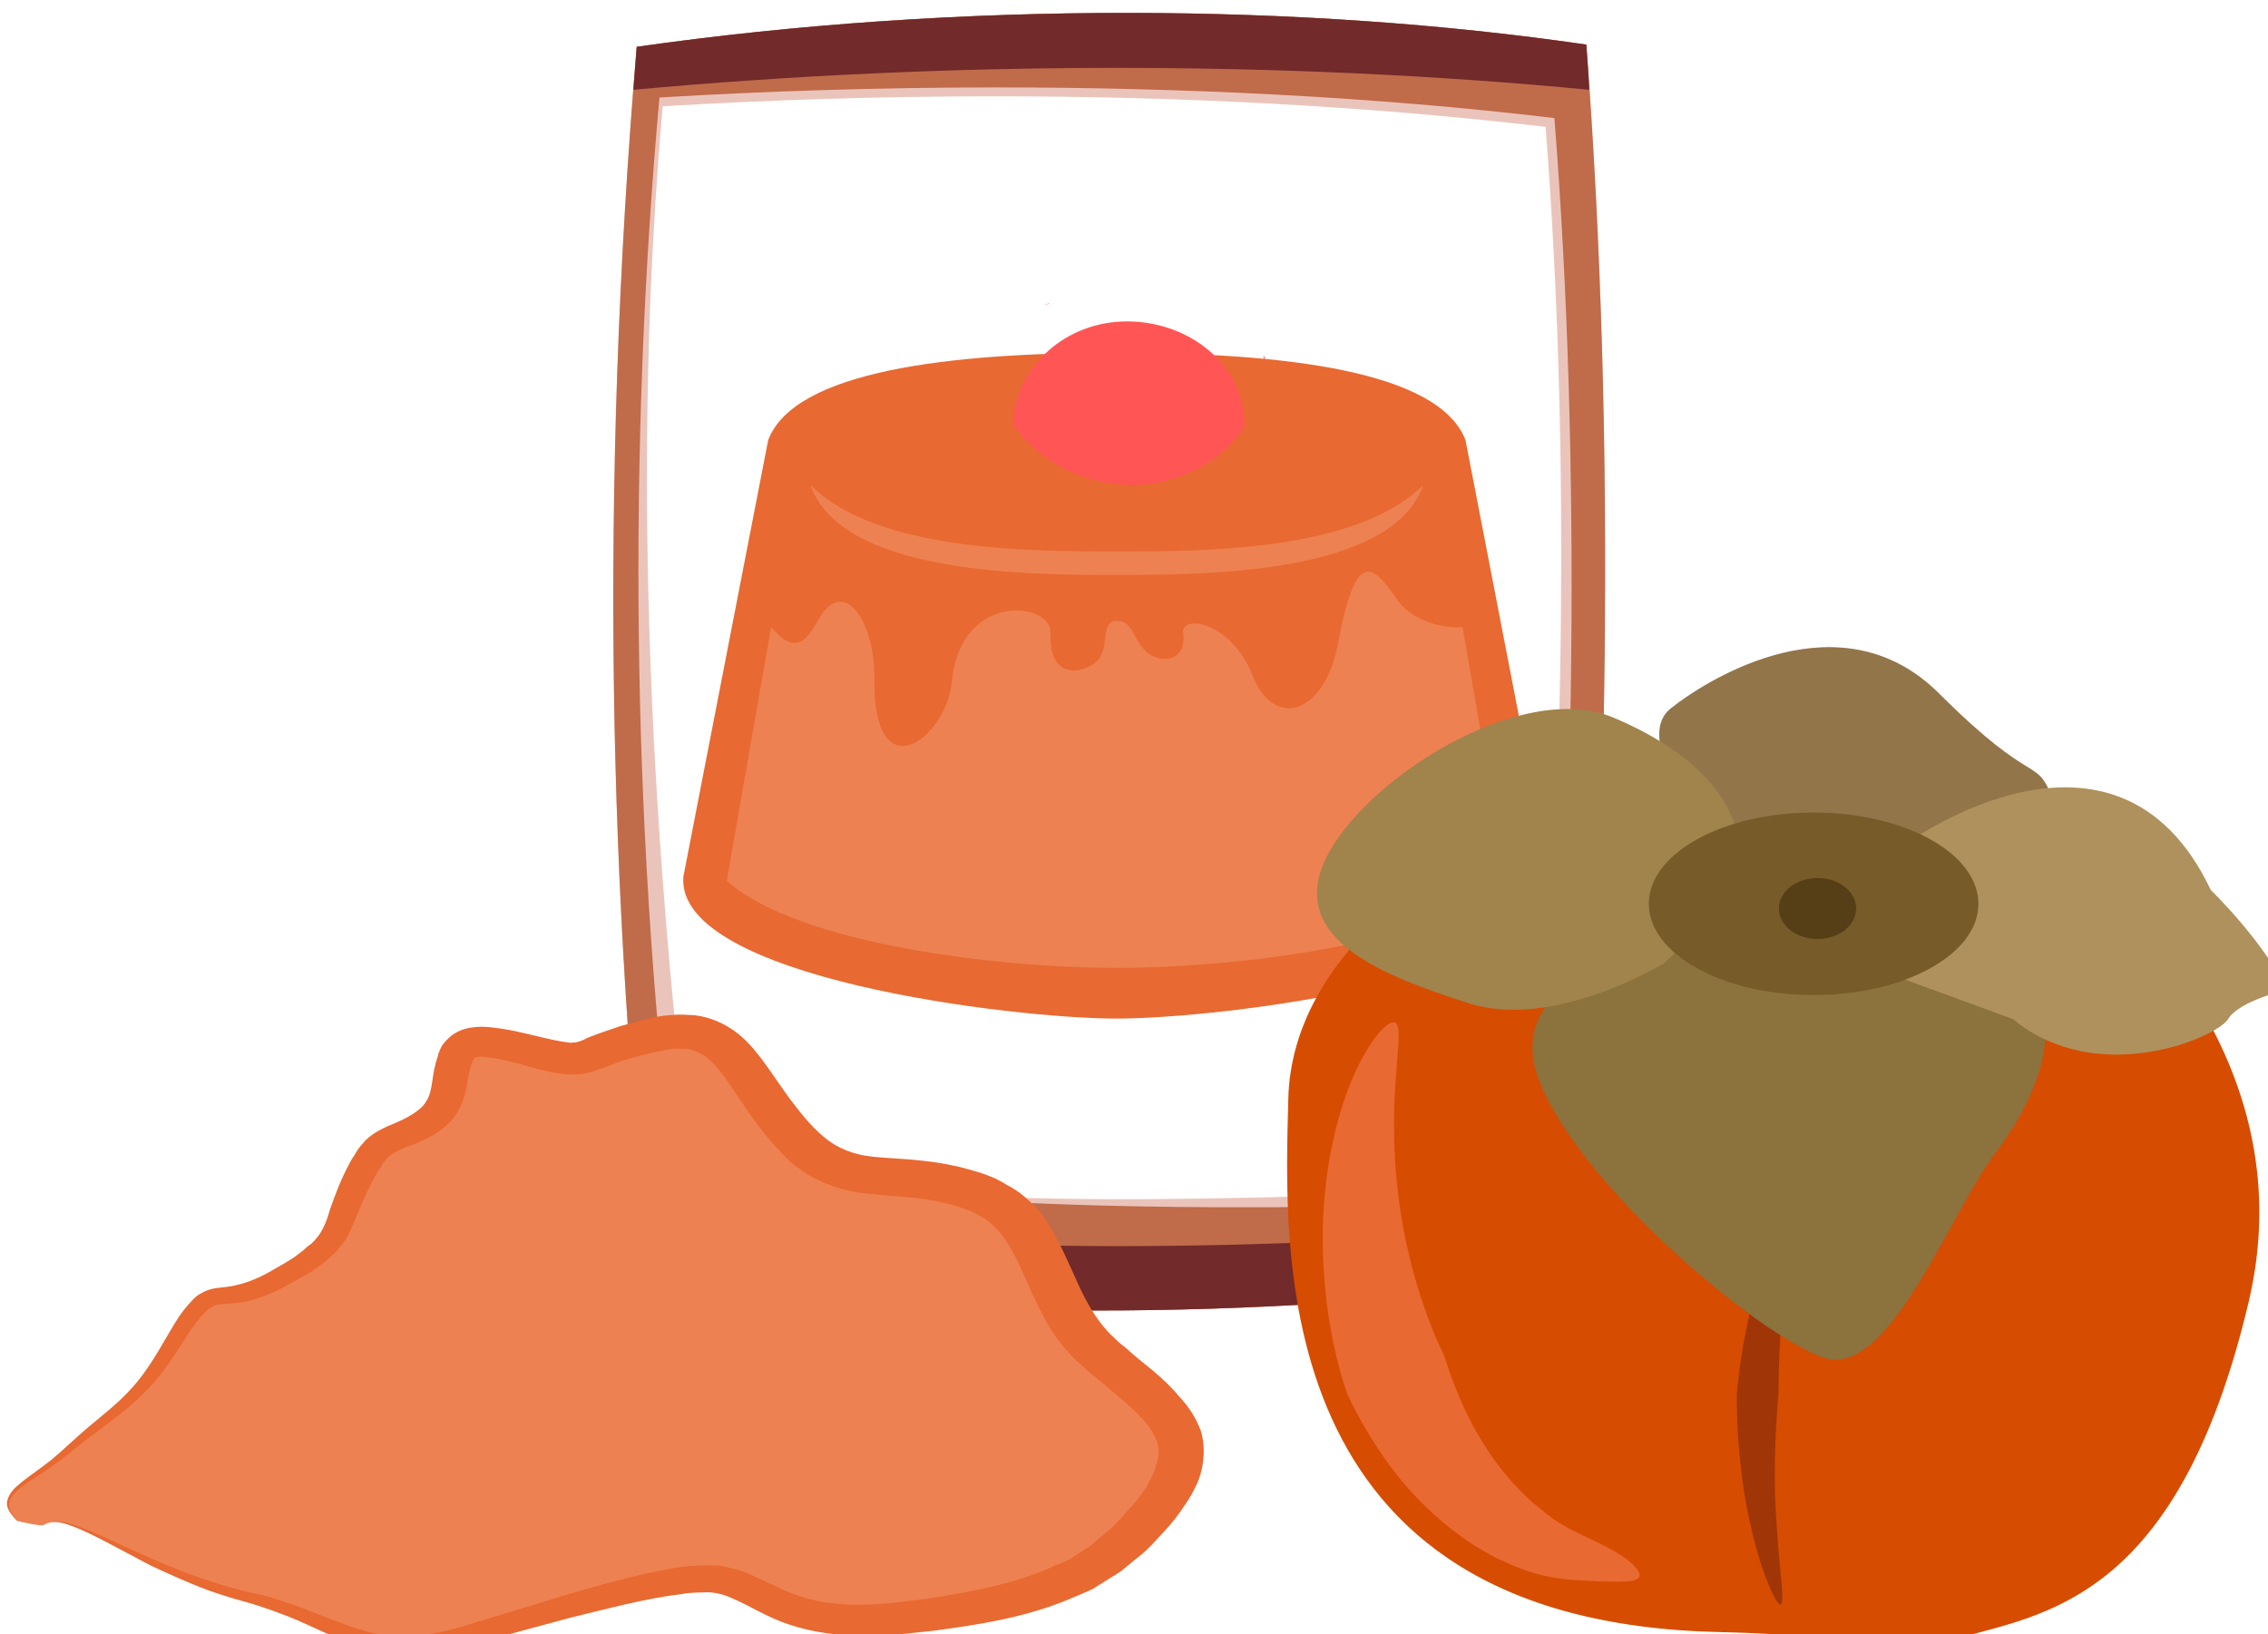 <?xml version="1.0" encoding="UTF-8" standalone="no"?>
<!-- Created with Inkscape (http://www.inkscape.org/) -->

<svg
   xmlns:dc="http://purl.org/dc/elements/1.1/"
   xmlns:cc="http://creativecommons.org/ns#"
   xmlns:rdf="http://www.w3.org/1999/02/22-rdf-syntax-ns#"
   xmlns:svg="http://www.w3.org/2000/svg"
   xmlns="http://www.w3.org/2000/svg"
   xmlns:sodipodi="http://sodipodi.sourceforge.net/DTD/sodipodi-0.dtd"
   xmlns:inkscape="http://www.inkscape.org/namespaces/inkscape"
   width="657.595mm"
   height="473.735mm"
   viewBox="0 0 657.595 473.735"
   version="1.1"
   id="svg8"
   inkscape:version="0.92.4 (5da689c313, 2019-01-14)"
   sodipodi:docname="4801.svg">
  <defs
     id="defs2">
    <style
       type="text/css"
       id="style2"><![CDATA[
    .fil2 {fill:#B1D694;fill-rule:nonzero}
    .fil3 {fill:#D0EAB9;fill-rule:nonzero}
    .fil0 {fill:#EDEACA;fill-rule:nonzero}
    .fil1 {fill:#EEB7CF;fill-rule:nonzero}
   ]]></style>
    <style
       type="text/css"
       id="style2-4"><![CDATA[
    .fil4 {fill:#E4DF9E;fill-rule:nonzero}
    .fil5 {fill:#5E8015;fill-rule:nonzero}
    .fil3 {fill:#B26118;fill-rule:nonzero}
    .fil1 {fill:#CCCCCC;fill-rule:nonzero}
    .fil2 {fill:#E2B524;fill-rule:nonzero}
    .fil0 {fill:white;fill-rule:nonzero}
   ]]></style>
    <style
       type="text/css"
       id="style2-0"><![CDATA[
    .fil3 {fill:#4F78EE;fill-rule:nonzero}
    .fil4 {fill:#5C2123;fill-rule:nonzero}
    .fil9 {fill:#6022D6;fill-rule:nonzero}
    .fil1 {fill:#68652F;fill-rule:nonzero}
    .fil7 {fill:#7C7A89;fill-rule:nonzero}
    .fil5 {fill:#7F8599;fill-rule:nonzero}
    .fil6 {fill:#B9BABE;fill-rule:nonzero}
    .fil8 {fill:#CDCFD3;fill-rule:nonzero}
    .fil2 {fill:#E5C923;fill-rule:nonzero}
    .fil0 {fill:#F2E8BB;fill-rule:nonzero}
   ]]></style>
    <style
       type="text/css"
       id="style2-30"><![CDATA[
    .fil2 {fill:#722A2A}
    .fil1 {fill:#C06B4A}
    .fil0 {fill:#EAC4BB}
    .fil3 {fill:#EFDCCA}
    .fil6 {fill:#510B38;fill-rule:nonzero}
    .fil4 {fill:#5D6608;fill-rule:nonzero}
    .fil8 {fill:#722A2A;fill-rule:nonzero}
    .fil5 {fill:#BA1313;fill-rule:nonzero}
    .fil7 {fill:#C06B4A;fill-rule:nonzero}
    .fil11 {fill:#CE9420;fill-rule:nonzero}
    .fil10 {fill:#F2CC2F;fill-rule:nonzero}
    .fil9 {fill:#FFDF5A;fill-rule:nonzero}
   ]]></style>
    <style
       type="text/css"
       id="style2-7"><![CDATA[
    .fil2 {fill:#662E12;fill-rule:nonzero}
    .fil1 {fill:#7FA53D;fill-rule:nonzero}
    .fil3 {fill:#9B8138;fill-rule:nonzero}
    .fil0 {fill:#AACC79;fill-rule:nonzero}
   ]]></style>
    <style
       type="text/css"
       id="style2-8"><![CDATA[
    .fil8 {fill:#628C2C;fill-rule:nonzero}
    .fil5 {fill:#8F3136;fill-rule:nonzero}
    .fil7 {fill:#BA1515;fill-rule:nonzero}
    .fil4 {fill:#D63234;fill-rule:nonzero}
    .fil1 {fill:#F2B34A;fill-rule:nonzero}
    .fil0 {fill:#F2BD70;fill-rule:nonzero}
    .fil6 {fill:#F5878E;fill-rule:nonzero}
    .fil3 {fill:#F9D5A5;fill-rule:nonzero}
    .fil2 {fill:#F9D7AA;fill-rule:nonzero}
   ]]></style>
    <style
       type="text/css"
       id="style2-3"><![CDATA[
    .fil0 {fill:#5D6608;fill-rule:nonzero}
    .fil1 {fill:#750404;fill-rule:nonzero}
    .fil2 {fill:#8C2626;fill-rule:nonzero}
   ]]></style>
    <style
       type="text/css"
       id="style2-4-6"><![CDATA[
    .fil1 {fill:#A63621;fill-rule:nonzero}
    .fil0 {fill:#45AF51;fill-rule:nonzero}
    .fil2 {fill:#ECC500;fill-rule:nonzero}
   ]]></style>
    <style
       type="text/css"
       id="style2-7-8"><![CDATA[
    .fil3 {fill:#11192B;fill-rule:nonzero}
    .fil8 {fill:#182033;fill-rule:nonzero}
    .fil2 {fill:#1A2238;fill-rule:nonzero}
    .fil7 {fill:#262E45;fill-rule:nonzero}
    .fil4 {fill:#37435E;fill-rule:nonzero}
    .fil9 {fill:#47526D;fill-rule:nonzero}
    .fil0 {fill:#5C9340;fill-rule:nonzero}
    .fil1 {fill:#7EAF61;fill-rule:nonzero}
    .fil5 {fill:#936338;fill-rule:nonzero}
    .fil6 {fill:#A3774B;fill-rule:nonzero}
   ]]></style>
    <style
       type="text/css"
       id="style2-5"><![CDATA[
    .fil7 {fill:#563E17;fill-rule:nonzero}
    .fil6 {fill:#775B29;fill-rule:nonzero}
    .fil3 {fill:#8C723C;fill-rule:nonzero}
    .fil0 {fill:#93754A;fill-rule:nonzero}
    .fil2 {fill:#A03607;fill-rule:nonzero}
    .fil5 {fill:#A0844B;fill-rule:nonzero}
    .fil4 {fill:#AF915D;fill-rule:nonzero}
    .fil1 {fill:#D64C01;fill-rule:nonzero}
    .fil8 {fill:#E86931;fill-rule:nonzero}
   ]]></style>
    <style
       type="text/css"
       id="style2-32"><![CDATA[
    .str0 {stroke:white;stroke-width:70.56}
    .fil1 {fill:#2E0F57;fill-rule:nonzero}
    .fil4 {fill:#451682;fill-rule:nonzero}
    .fil2 {fill:#8F6EC4;fill-rule:nonzero}
    .fil3 {fill:#B09ADB;fill-rule:nonzero}
    .fil0 {fill:white;fill-rule:nonzero}
   ]]></style>
    <style
       type="text/css"
       id="style2-2"><![CDATA[
    .fil1 {fill:#1D1928;fill-rule:nonzero}
    .fil3 {fill:#2D293D;fill-rule:nonzero}
    .fil2 {fill:#363349;fill-rule:nonzero}
    .fil0 {fill:#4B7903;fill-rule:nonzero}
    .fil4 {fill:#7C6447;fill-rule:nonzero}
    .fil5 {fill:#8E795C;fill-rule:nonzero}
   ]]></style>
    <style
       type="text/css"
       id="style2-71"><![CDATA[
    .fil5 {fill:#45AF51;fill-rule:nonzero}
    .fil4 {fill:#662E12;fill-rule:nonzero}
    .fil2 {fill:#93360C;fill-rule:nonzero}
    .fil3 {fill:#BF5D36;fill-rule:nonzero}
    .fil1 {fill:#CC5E21;fill-rule:nonzero}
    .fil0 {fill:#EAB234;fill-rule:nonzero}
   ]]></style>
    <style
       type="text/css"
       id="style2-6"><![CDATA[
    .fil0 {fill:#287C1C;fill-rule:nonzero}
    .fil5 {fill:#890A0A;fill-rule:nonzero}
    .fil2 {fill:#961212;fill-rule:nonzero}
    .fil4 {fill:#A30D0D;fill-rule:nonzero}
    .fil1 {fill:#AF1B1B;fill-rule:nonzero}
    .fil6 {fill:#B72020;fill-rule:nonzero}
    .fil3 {fill:#D14242;fill-rule:nonzero}
   ]]></style>
    <style
       type="text/css"
       id="style2-60"><![CDATA[
    .str0 {stroke:white;stroke-width:70.56}
    .fil3 {fill:#351A24;fill-rule:nonzero}
    .fil1 {fill:#43252F;fill-rule:nonzero}
    .fil8 {fill:#51313D;fill-rule:nonzero}
    .fil6 {fill:#A53F3A;fill-rule:nonzero}
    .fil5 {fill:#B7544C;fill-rule:nonzero}
    .fil4 {fill:#CC8583;fill-rule:nonzero}
    .fil7 {fill:#D17F13;fill-rule:nonzero}
    .fil2 {fill:#F4DCA6;fill-rule:nonzero}
    .fil0 {fill:white;fill-rule:nonzero}
   ]]></style>
    <style
       type="text/css"
       id="style2-07"><![CDATA[
    .fil4 {fill:#A31414;fill-rule:nonzero}
    .fil3 {fill:#B50B0B;fill-rule:nonzero}
    .fil2 {fill:#D69090;fill-rule:nonzero}
    .fil1 {fill:#DBBC86;fill-rule:nonzero}
    .fil0 {fill:#F7E4E9;fill-rule:nonzero}
   ]]></style>
    <style
       type="text/css"
       id="style2-29"><![CDATA[
    .fil3 {fill:#649319;fill-rule:nonzero}
    .fil0 {fill:#91561C;fill-rule:nonzero}
    .fil6 {fill:#DD271A;fill-rule:nonzero}
    .fil1 {fill:#ECAC28;fill-rule:nonzero}
    .fil2 {fill:#F2CC88;fill-rule:nonzero}
    .fil7 {fill:#F86849;fill-rule:nonzero}
    .fil8 {fill:#FCBEBE;fill-rule:nonzero}
    .fil4 {fill:#FD6B6A;fill-rule:nonzero}
    .fil5 {fill:#FFCE55;fill-rule:nonzero}
   ]]></style>
    <style
       type="text/css"
       id="style2-21"><![CDATA[
    .fil2 {fill:#45AF51;fill-rule:nonzero}
    .fil1 {fill:#662E12;fill-rule:nonzero}
    .fil0 {fill:#BF2626;fill-rule:nonzero}
   ]]></style>
    <style
       type="text/css"
       id="style2-02"><![CDATA[
    .fil1 {fill:#628C2C;fill-rule:nonzero}
    .fil0 {fill:#BA1515;fill-rule:nonzero}
   ]]></style>
    <style
       type="text/css"
       id="style2-54"><![CDATA[
    .fil3 {fill:#11192B;fill-rule:nonzero}
    .fil8 {fill:#182033;fill-rule:nonzero}
    .fil2 {fill:#1A2238;fill-rule:nonzero}
    .fil7 {fill:#262E45;fill-rule:nonzero}
    .fil4 {fill:#37435E;fill-rule:nonzero}
    .fil9 {fill:#47526D;fill-rule:nonzero}
    .fil0 {fill:#5C9340;fill-rule:nonzero}
    .fil1 {fill:#7EAF61;fill-rule:nonzero}
    .fil5 {fill:#936338;fill-rule:nonzero}
    .fil6 {fill:#A3774B;fill-rule:nonzero}
   ]]></style>
    <style
       type="text/css"
       id="style2-292"><![CDATA[
    .fil7 {fill:#563E17;fill-rule:nonzero}
    .fil6 {fill:#775B29;fill-rule:nonzero}
    .fil3 {fill:#8C723C;fill-rule:nonzero}
    .fil0 {fill:#93754A;fill-rule:nonzero}
    .fil2 {fill:#A03607;fill-rule:nonzero}
    .fil5 {fill:#A0844B;fill-rule:nonzero}
    .fil4 {fill:#AF915D;fill-rule:nonzero}
    .fil1 {fill:#D64C01;fill-rule:nonzero}
    .fil8 {fill:#E86931;fill-rule:nonzero}
   ]]></style>
  </defs>
  <sodipodi:namedview
     id="base"
     pagecolor="#ffffff"
     bordercolor="#666666"
     borderopacity="1.0"
     inkscape:pageopacity="0.0"
     inkscape:pageshadow="2"
     inkscape:zoom="0.35"
     inkscape:cx="1410.3146"
     inkscape:cy="1022.9812"
     inkscape:document-units="mm"
     inkscape:current-layer="_573977560"
     showgrid="false"
     inkscape:window-width="1920"
     inkscape:window-height="1051"
     inkscape:window-x="-9"
     inkscape:window-y="-9"
     inkscape:window-maximized="1" />
  <g
     inkscape:label="Vrstva 1"
     inkscape:groupmode="layer"
     id="layer1"
     transform="translate(362.972,106.357)">
    <g
       inkscape:label="Vrstva 1"
       inkscape:groupmode="layer"
       transform="matrix(1.969,0,0,1.969,110.723,-167.419)"
       id="layer1-74">
      <g
         inkscape:label="Vrstva 1"
         inkscape:groupmode="layer"
         transform="matrix(0.694,0,0,0.694,-15.817,5.901)"
         id="layer1-53">
        <g
           inkscape:label="Vrstva 1"
           inkscape:groupmode="layer"
           transform="matrix(0.265,0,0,0.265,-51.652,139.76)"
           id="layer1-3">
          <g
             transform="matrix(0.265,0,0,0.265,-2802.82,-3926.1)"
             id="Vrstva_x0020_1">
            <g
               inkscape:label="Vrstva 1"
               inkscape:groupmode="layer"
               transform="matrix(5.275,0,0,5.275,13680.7,11858.5)"
               id="layer1-7" />
            <g
               inkscape:label="Vrstva 1"
               inkscape:groupmode="layer"
               transform="matrix(4.187,0,0,4.187,12212.4,14682.1)"
               id="layer1-8">
              <g
                 transform="matrix(0.265,0,0,0.265,-3374.48,-3477.49)"
                 id="Vrstva_x0020_1-1">
                <g
                   id="_476332336">
                  <g
                     id="_573977560">
                    <path
                       inkscape:connector-curvature="0"
                       d="m -1062.41,-1163.61 c -453.738,-0.629 -912.387,30.404 -1345.51,92.279 -101,1199 -77,2314 37,3355 749,112 1624,117 2525,0 82,-1139 107,-2260 24,-3361 -392.344,-57.156 -814.25,-85.688 -1240.49,-86.279 z m -375.971,227.086 c 505.694,-0.166 1016.71,25.693 1505.46,83.193 74,951 44,1943 -31,2894 -810,20 -1527,69 -2297,-61 -112,-948 -161,-1938 -76,-2889 293.625,-17.625 595.126,-27.094 898.541,-27.193 z"
                       transform="translate(11907.9,13112.3)"
                       style="fill:#eac4bb"
                       id="path7" />
                    <path
                       inkscape:connector-curvature="0"
                       d="m -1062.41,-1163.61 c -453.738,-0.629 -912.387,30.404 -1345.51,92.279 -101,1199 -77,2314 37,3355 749,112 1624,117 2525,0 82,-1139 107,-2260 24,-3361 -392.344,-57.156 -814.25,-85.688 -1240.49,-86.279 z m -374.969,202.822 c 515.41,-0.371 1039.71,25.332 1528.46,83.457 75,950 54,2002 -21,2953 -809,20 -1611,34 -2381,-96 -111,-948 -121,-1963 -35,-2913 293.25,-17.625 599.297,-27.234 908.543,-27.457 z"
                       transform="translate(11907.9,13112.3)"
                       style="fill:#c06b4a"
                       id="path9" />
                    <path
                       inkscape:connector-curvature="0"
                       d="m -1062.41,-1163.61 c -453.738,-0.629 -912.387,30.404 -1345.51,92.279 -3,40 -6,78 -9,117 850,-78 1757,-81 2603,0 -2,-41 -5,-81 -8,-123 -392.344,-57.156 -814.25,-85.688 -1240.49,-86.279 z m -1326.51,3279.28 c 6,56 11,112 18,168 749,112 1624,117 2525,0 3,-49 7,-98 10,-148 -838,74 -1714,89 -2553,-20 z"
                       transform="translate(11907.9,13112.3)"
                       style="fill:#722a2a"
                       id="path11" />
                    <path
                       inkscape:connector-curvature="0"
                       d="m 10807,14687 c 283,0 1202,-110 1180,-386 l -230,-1189 c -72,-188 -491,-238 -950,-238 -458,0 -878,50 -949,238 l -231,1189 c -21,276 899,386 1180,386 z"
                       style="fill:#e86931;fill-opacity:1;fill-rule:nonzero"
                       id="path13"
                       class="fil1" />
                    <path
                       inkscape:connector-curvature="0"
                       d="m 10807,13415 c -235,0 -653,0 -834,-181 85,245 599,245 834,245 236,0 750,0 835,-245 -181,181 -599,181 -835,181 z"
                       style="fill:#ee8151;fill-opacity:1;fill-rule:nonzero"
                       id="path15"
                       class="fil3" />
                    <path
                       inkscape:connector-curvature="0"
                       d="m 10807,13604 c 47,0 43,52 82,85 37,33 110,26 99,-52 -7,-52 132,-32 190,118 57,143 195,107 232,-91 50,-265 96,-211 163,-115 32,46 108,77 176,72 l 120,691 c -195,173 -739,237 -1062,237 -323,0 -866,-64 -1062,-237 l 121,-691 c 80,95 107,11 139,-36 67,-95 144,31 142,173 -4,318 196,166 211,12 24,-248 272,-218 269,-133 -6,129 88,111 125,78 38,-33 8,-111 55,-111 z"
                       style="fill:#ee8151;fill-opacity:1;fill-rule:nonzero"
                       id="path17"
                       class="fil3" />
                    <g
                       inkscape:label="Vrstva 1"
                       inkscape:groupmode="layer"
                       transform="matrix(1.462,0,0,1.462,16090.3,15299.3)"
                       id="layer1-5">
                      <g
                         transform="matrix(0.229,0,0,0.229,-2903.78,-3039.82)"
                         id="Vrstva_x0020_1-5">
                        <path
                           inkscape:connector-curvature="0"
                           d="m -3017.28,5775.4 c -494.684,0 -898.598,362.411 -925.679,818.526 0.518,1.214 0.873,2.505 1.358,3.736 1.038,1.883 2.178,3.627 3.368,5.307 0.264,3e-4 0.49,-0.013 0.772,-0.01 1.111,0.033 2.242,-0.066 3.363,-0.101 1.121,-0.035 2.232,0 3.302,0.298 2.628,0.736 4.86,2.477 7.291,3.716 -0.215,0.023 -0.833,-0.044 -0.646,0.066 0.808,0.48 1.948,0.468 2.56,1.182 0.389,0.454 -1.181,-0.175 -1.772,-0.263 6.832,2.31 9.842,2.213 13.689,7.781 5.102,-1.44 10.493,-2.342 15.451,-4.05 4.294,3.957 8.296,5.53 10.088,10.321 0.145,0.389 0,0.913 0.273,1.217 5.005,5.368 11.009,9.89 15.598,15.658 7.203,-2.042 14.415,-3.967 21.808,-3.711 3.497,0.121 4.337,5.512 6.16,8.498 10.499,17.194 -1.094,1.624 9.907,18.89 1.816,2.85 4.143,5.345 6.08,8.114 3.007,4.3 5.83,8.726 8.745,13.088 2.58,3.418 4.975,6.981 7.741,10.25 8.986,10.623 19.331,19.706 27.009,31.488 3.422,5.251 5.62,8.7 7.407,11.543 4.399,3.47 8.371,7.061 13.391,13.608 0.067,-0.23 0.026,-0.846 0.202,-0.687 1.798,1.605 3.387,3.437 4.939,5.282 0.225,0.267 0.583,0.591 0.949,0.924 3.683,2.542 5.891,5.898 8.564,9.412 9.788,11.115 -9.144,-10.604 7.458,6.281 0.155,0.159 0.295,0.335 0.444,0.5 1.715,0.35 3.42,0.726 5.009,1.434 7.906,3.523 15.729,10.175 20.374,17.577 0.639,1.018 1.51,2.713 2.348,4.408 1.387,0.689 2.573,1.774 3.807,2.722 5.286,4.058 8.967,7.629 12.098,11.952 30.552,-3.594 31.401,-3.043 64.572,-4.63 13.377,-0.666 26.746,-1.425 40.127,-2 11.425,-0.491 22.867,-0.575 34.285,-1.197 20.787,-1.132 41.094,-4.258 61.936,-3.6 7.204,0.615 14.431,0.825 21.657,0.965 36.555,0.706 35.811,37.682 -0.742,36.926 -7.428,-0.153 -14.857,-0.343 -22.263,-0.98 -19.863,-0.864 -39.492,2.517 -59.3,3.6 -11.236,0.615 -22.492,0.694 -33.735,1.177 -13.414,0.576 -26.819,1.332 -40.228,2 -14.787,0.685 -22.291,0.944 -28.721,1.288 2.849,2.436 4.162,3.56 5.145,4.398 10.601,1.895 21.178,3.916 31.917,5.761 11.223,1.928 22.545,3.303 33.72,5.494 8.474,1.661 16.795,4.036 25.191,6.054 19.653,1.739 34.798,2.788 54.241,5.605 53.929,7.812 106.99,21.008 161.136,27.509 24.47,4.418 35.198,6.591 57.846,10.003 4.276,0.644 8.541,1.428 12.856,1.707 0.145,0.01 0.29,0.01 0.434,0.021 6.89,4e-4 13.782,-0.023 20.672,-0.016 5.186,-0.142 10.371,-0.258 15.532,-0.01 4.201,0 7.235,-0.114 9.468,0 h 0.788 c 1.362,-6e-4 4.103,-1.363 4.085,0 0,0.71 -2e-4,1.306 0,1.99 1.232,2.218 0.736,7.176 0.323,16.506 0.416,9.279 0.915,14.229 -0.308,16.446 v 1.989 c 0.026,1.36 -2.725,8e-4 -4.085,0 -0.248,0 -0.498,0 -0.747,0 -2.237,0.119 -5.288,-2e-4 -9.523,0 -1.943,2e-4 -3.885,0 -5.827,0 -3.212,0 -6.423,0.01 -9.634,0.01 -6.96,0.189 -13.923,0.435 -20.844,0.015 -11.008,0 -22.015,-0.028 -33.023,0.02 -31.932,0.093 -63.86,-0.34 -95.792,-0.333 -17.639,0.266 -21.338,0.316 -25.681,0.419 3.087,2.039 6.152,4.116 9.443,5.792 0.945,0.481 1.983,1.018 3.04,0.929 0.634,-0.054 -2.191,-1.261 -1.591,-1.05 4.372,1.533 8.634,3.357 12.952,5.034 2.646,2.253 5.292,4.503 7.938,6.756 2.885,1.166 5.436,3.039 8.251,4.368 0.723,0.341 -1.298,-0.929 -1.949,-1.394 2.015,1.328 4.029,2.656 6.044,3.984 0.444,0.599 0.633,0.836 1.04,1.383 1.761,0.431 3.517,0.896 5.252,1.424 7.702,2.345 15.049,5.723 22.621,8.458 19.937,7.2 16.558,5.906 35.411,11.23 8.018,5.677 19.043,0.623 27.141,5.973 3.554,2.348 6.354,5.689 9.256,8.806 0.63,0.677 1.528,1.598 1.247,2.479 -0.613,1.924 -1.301,3.816 -2.01,5.706 14.918,0.459 29.823,0.542 44.753,0.5 6.041,-1.637 11.766,-2.848 14.805,-3.625 1.14,-0.101 2.279,-0.223 3.418,-0.333 0.77,-1.428 1.591,-2.918 2.505,-4.499 2.102,-3.636 7.296,-1.923 12.164,-0.742 1.513,-3.438 7.787,-5.793 17.087,-11.922 -0.509,0.151 -1.015,0.321 -1.525,0.47 0.62,-0.23 2.414,-1.053 1.863,-0.687 -0.119,0.079 -0.22,0.14 -0.338,0.217 15.604,-4.64 30.939,-10.422 47.065,-13.214 5.193,-1.024 10.329,-2.393 15.577,-3.075 46.211,-6.005 92.893,-0.628 139.252,-3.504 2.939,-5.142 7.523,-9.634 11.442,-12.633 4.054,-3.102 10.239,-4.022 16.587,-4.035 6.348,-0.013 12.857,0.88 17.562,1.389 12.208,1.656 24.515,0.599 36.77,0.348 13.264,-0.39 21.365,9.386 22.344,20.051 40.57,5.838 81.285,10.72 121.594,18.269 5.468,0.952 10.968,1.762 16.446,2.666 -0.026,-2.546 0.018,-5.092 0.207,-7.635 0.111,-1.49 2.985,2e-4 4.479,0 8.197,-1e-4 16.393,0 24.59,0 19.739,0.01 39.476,-0.01 59.214,-0.015 -1.7,-7.974 3.802,-7.447 13.563,-7.443 0.852,-1.503 2.523,-1.657 4.454,-1.378 0.397,-0.335 0.752,-0.668 1.166,-1.005 -4.514,-5.594 -6.334,-12.399 -1.575,-21.526 7.331,-14.062 16.936,-13.155 28.963,-14.774 8.768,-1.665 17.384,-3.953 26.04,-6.155 2.106,-1.651 4.01,-3.064 5.423,-3.938 20.818,-12.879 41.724,-20.841 64.986,-28.938 19.313,-6.723 68.039,-21.373 94.933,-29.478 5.696,-6.585 5.428,-6.409 17.461,-14.472 3.122,-2.092 6.646,-3.567 9.675,-5.792 5.24,-3.849 0.919,-2.116 3.878,-5.625 2.034,-2.412 4.369,-4.551 6.554,-6.827 18.906,-15.818 -11.489,10.024 10.649,-10.24 1.658,-1.518 3.629,-2.671 5.236,-4.242 0.232,-0.227 -1.028,0.395 -0.97,0.076 0.179,-0.97 0.955,-1.728 1.434,-2.59 6.498,-7.134 12.477,-11.689 22.086,-13.421 2.728,-0.492 8.068,-3.185 8.306,-0.424 0.057,0.655 -0.237,1.063 -0.722,1.328 3.942,0.082 8.022,-0.08 11.7,0.48 5.984,-1.865 11.187,-1.712 16.284,4.085 1.359,-1.481 2.794,-2.988 4.267,-4.474 -2.871,-2.792 -3.789,-9.673 -4.484,-17.622 -2.968,1.373 -5.909,2.798 -8.771,4.383 -17.223,9.538 3.047,0.161 -19.198,9.72 -21.842,6.272 -43.523,13.18 -65.026,20.526 -9.81,1.734 -14.538,2.528 -16.547,2.848 2.13,-0.274 4.934,-0.41 -8.458,2.989 -4.955,1.258 -10.085,1.774 -15.012,3.136 -10.862,3.002 -21.408,8.701 -31.741,13.108 -21.914,10.456 -46.02,4.86 -69.116,7.392 -4.783,0.524 -17.558,3.466 -22.894,4.651 -24.159,2.788 -48.18,6.372 -72.201,10.185 -19.743,0.88 -39.163,4.594 -58.709,7.089 -7.345,0.938 -14.762,1.244 -22.091,2.297 -7.346,1.056 -14.6,2.687 -21.899,4.029 -7.539,1.083 -15.077,2.164 -22.616,3.247 -7.054,0.395 -14.098,1.067 -21.162,1.181 -6.44,0.104 -12.874,-0.578 -19.314,-0.53 -4.465,0.033 -25.507,1.609 -29.357,1.823 -24.83,1.376 -6.926,-0.395 -31.301,2.565 -15.036,3.179 -30.206,6.361 -45.445,8.443 -5.233,0.715 -10.532,0.873 -15.769,1.555 -8.13,1.059 -10.429,2.063 -18.309,4.358 -24.162,3.177 -46.949,11.404 -69.833,19.375 -11.124,2.423 -20.175,9.424 -30.493,13.775 -6.365,2.684 -10.014,3.34 -16.739,5.054 -11.833,1.81 -18.986,11.304 -29.069,16.446 -2.909,1.484 -6.06,2.44 -9.089,3.661 -4.758,0.397 -7.135,0.655 -9.109,0.879 -2.983,0.62 -5.266,0.596 0,0 1.26,-0.262 2.517,-0.621 3.115,-1.096 2.378,-1.887 3.493,-4.966 5.241,-7.448 21.053,-29.892 -52.922,24.295 -36.028,-8.13 6.615,-12.695 4.333,-13.59 18.698,-19.193 2.665,-1.039 5.658,-1.079 8.518,-1.03 0.931,0.016 -1.703,0.754 -2.555,1.131 4.362,-0.061 9.347,-5.411 12.578,-7.64 8.225,-5.674 9.62,-6.627 19.011,-10.22 3.195,-1.222 6.5,-2.131 9.75,-3.196 3.087,-0.745 6.331,-1.052 9.25,-2.297 11.685,-4.981 22.209,-12.68 34.775,-15.572 23.559,-8.204 47.103,-16.807 71.979,-20.056 11.445,-3.134 13.233,-4.059 24.828,-5.569 4.238,-0.552 8.536,-0.565 12.77,-1.146 15.955,-2.191 31.814,-5.628 47.595,-8.761 28.547,-3.291 7.618,-1.32 33.144,-2.737 9.313,-0.517 23.723,-1.816 32.972,-1.883 5.419,-0.04 10.829,0.608 16.249,0.56 5.963,-0.053 11.914,-0.576 17.87,-0.863 29.537,-4.206 14.206,-1.763 45.959,-7.453 6.738,-0.972 13.566,-1.207 20.319,-2.07 19.476,-2.49 38.827,-6.234 58.502,-7.059 5.18,-0.814 10.362,-1.625 15.542,-2.439 3.929,-0.463 7.876,-0.782 11.785,-1.389 14.188,-2.201 28.326,-5.028 42.693,-5.943 9.592,-2.098 19.571,-4.479 29.307,-5.484 18.768,-1.937 38.204,2.832 56.154,-4.464 12.796,-5.458 25.429,-11.571 38.875,-15.33 3.793,-1.06 7.772,-1.314 11.593,-2.267 23.874,-5.958 5.662,-3.101 23.878,-5.473 20.824,-7.063 41.771,-13.988 62.986,-19.763 11.866,-4.358 0.932,0.097 16.89,-8.685 11.812,-6.5 24.581,-11.194 36.749,-16.946 3.162,-0.903 6.29,-1.939 9.488,-2.707 2.007,-0.481 4.045,-0.877 6.1,-1.065 22.659,-20.62 46.394,-40.093 70.404,-59.103 17.111,-12.27 11.595,-9.161 29.731,-18.905 2.799,-1.504 5.491,-3.308 8.513,-4.287 25.108,-8.135 2.811,0.309 17.168,-2.616 0.559,-0.114 0.899,-0.704 1.348,-1.055 0.759,-1.402 3.459,-6.929 5.504,-4.358 1.917,2.411 3.829,4.887 5.696,7.402 5.524,-3.074 11.174,-5.889 16.592,-9.301 1.088,-2.29 2.254,-4.539 3.777,-6.549 2.045,-2.698 4.683,-4.947 7.433,-6.923 4.718,-3.39 7.937,-5.522 10.735,-7.125 0.727,-0.631 1.4,-1.249 2.252,-1.914 0.824,-0.643 1.543,-1.543 2.55,-1.823 0.444,-0.123 -0.366,0.845 -0.55,1.267 2.362,-2.616 4.653,-5.295 7.084,-7.847 0.01,-0.01 0,0.026 0.01,0.026 2.298,-4.505 4.697,-6.305 12.179,-12.144 4.285,-1.992 12.023,-5.854 18.728,-8.276 -3.252,-476.171 -446.319,-832.543 -956.652,-832.543 z m -905.542,846.247 c 0.132,0.171 0.331,0.423 0.469,0.601 0.153,0.04 0.306,0.081 0.46,0.121 0.109,-0.253 0.222,-0.499 0.343,-0.712 -0.426,0.01 -0.848,-0.01 -1.272,-0.01 z m 2012.05,149.447 c 0.046,2.06 0.196,4.271 0.353,6.489 1.457,-2.282 1.519,-4.535 -0.353,-6.489 z m -1825.32,2.828 c 0.733,0.961 1.442,1.948 2.227,2.863 0.764,0.888 -1.21,-2.072 -2.131,-2.797 -0.031,-0.023 -0.065,-0.042 -0.096,-0.066 z m 26.994,23.061 c 1.51,3.121 2.469,5.277 0.212,0.237 -0.044,-0.057 -0.15,-0.166 -0.212,-0.237 z m 1427.1,23.217 c 0.273,-0.316 -1.518,1.321 -6.711,5.797 -0.105,0.09 -0.534,0.416 -0.697,0.55 0.205,0.059 0.398,0.116 0.616,0.182 l 0.97,-0.444 c 3.138,-3.419 5.545,-5.764 5.822,-6.085 z m -8.241,7.19 c -0.096,0.015 -0.192,0.03 -0.288,0.046 -0.083,0.067 -0.165,0.127 -0.252,0.197 z m -1225.22,79.821 c 0.14,0.056 0.28,0.105 0.419,0.162 6.315,1.195 12.617,2.421 18.905,3.772 3.108,0.26 6.224,0.463 9.346,0.56 -8.431,-1.445 -16.872,-2.83 -25.338,-4.055 -1.125,-0.163 -2.218,-0.289 -3.332,-0.439 z m 137.162,72.388 c 0.054,0.137 0.111,0.271 0.163,0.414 5.486,7.151 3.093,3.403 -0.163,-0.414 z m 832.422,89.107 c -1.085,1.829 -2.03,4.007 -1.177,3.04 0.964,-1.092 1.664,-1.948 2.449,-2.878 -0.421,-0.054 -0.841,-0.101 -1.272,-0.162 z"
                           style="fill:#ff5555;fill-opacity:1;fill-rule:nonzero;stroke-width:0.586"
                           id="path21" />
                        <path
                           inkscape:connector-curvature="0"
                           d="m -1336.5,-611.371 c -0.526,0.059 -0.842,0.091 -1.271,0.141 -0.453,0.164 -0.966,0.356 -1.287,0.461 -1.461,0.478 -4.122,2.348 -4.527,0.865 -0.033,-0.121 -0.055,-0.199 -0.088,-0.318 -0.043,0.016 -0.086,0.031 -0.129,0.047 -0.426,0.486 -0.877,0.918 -1.397,1.223 -0.135,0.174 -0.186,0.247 -0.334,0.438 0.035,-0.076 0.12,-0.239 0.168,-0.336 -0.166,0.084 -0.347,0.144 -0.529,0.197 -0.187,0.322 -0.375,0.64 -0.56,0.963 3.129,-0.881 6.24,-1.721 9.197,-2.406 1.55,-0.359 3.105,-0.694 4.664,-1.018 -1.3,-0.092 -2.598,-0.189 -3.906,-0.256 z m -7.676,0.084 c -0.015,-2.7e-4 -0.056,0.045 -0.131,0.146 -0.338,0.454 -0.64,0.934 -0.939,1.416 0.052,-0.021 0.099,-0.037 0.15,-0.059 0.169,-0.202 0.316,-0.357 0.504,-0.576 0.265,-0.518 0.461,-0.927 0.416,-0.928 z m -0.99,1.59 c -0.043,0.015 -0.086,0.029 -0.129,0.045 -0.105,0.169 -0.215,0.336 -0.316,0.508 0.143,-0.179 0.201,-0.261 0.445,-0.553 z m -12.131,4.83 c -0.01,-0.005 -0.021,0.004 -0.037,0.021 -0.135,0.151 -0.262,0.309 -0.391,0.465 0.113,-0.034 0.229,-0.068 0.342,-0.102 0.076,-0.168 0.123,-0.372 0.088,-0.385 z m 390.248,45.08 c -0.354,0.172 -0.678,0.285 -0.441,0.238 0.116,-0.022 0.224,-0.065 0.336,-0.1 0.035,-0.045 0.071,-0.093 0.105,-0.139 z m -604.234,40.332 c -0.71,0.995 -0.796,2.011 0.01,2.936 0.027,-0.93 0.012,-1.932 -0.01,-2.936 z m 92.07,42.228 c -0.141,0.65 -0.217,1.323 -0.299,1.992 0.118,-0.151 0.238,-0.3 0.365,-0.434 0.022,-0.318 0.096,-0.901 0.158,-1.418 -0.077,-0.044 -0.149,-0.095 -0.225,-0.141 z m 2.98,1.23 v 0.141 c 0.244,0.134 0.393,0.218 0.158,0.121 -0.052,-0.022 -0.106,-0.047 -0.158,-0.068 0,0.416 -0.01,0.804 -0.012,1.205 0.371,-0.016 0.688,-0.03 1.047,-0.043 -0.482,-0.382 -0.564,-0.545 0.363,-0.014 0.053,-0.004 0.096,-0.004 0.148,-0.006 -0.52,-0.44 -1.033,-0.888 -1.547,-1.336 z m -18.014,7.613 c -0.142,0.143 -0.292,0.279 -0.428,0.428 -0.059,0.064 0.211,5.4e-4 0.25,-0.076 0.079,-0.159 0.109,-0.215 0.178,-0.352 z m 835.42,20.461 c -0.295,0.504 -0.649,1.099 -1.15,2.002 0.087,-0.095 0.112,-0.104 0.014,0.053 -0.106,0.171 -0.206,0.316 -0.311,0.477 -0.038,0.07 -0.067,0.12 -0.094,0.166 0.339,2.033 0.573,4.073 0.537,6.154 0.885,2.236 1.849,4.479 2.766,6.74 0.033,-0.404 0.076,-0.884 0.102,-1.254 0.17,-2.257 0.292,-4.515 0.404,-6.775 -1.533,-2.368 -2.137,-4.92 -2.268,-7.562 z m -846.867,28.555 c -0.632,0.005 -1.263,0.007 -1.895,0.012 -0.086,0 -0.175,0.013 -0.262,0.018 0.01,0.452 0.013,0.902 0.024,1.354 0.746,0.013 1.491,0.029 2.236,0.043 -0.041,-0.473 -0.071,-0.95 -0.103,-1.426 z m 734.475,42.227 c 1.5e-4,0.004 -1.6e-4,0.008 0,0.012 0.005,0.004 0.008,0.005 0.014,0.008 -0.005,-0.006 -0.009,-0.013 -0.014,-0.019 z m 32.885,59.824 c -0.603,0.57 -1.312,1.096 -2.102,1.578 0.869,0.041 1.737,0.089 2.605,0.137 -0.002,-0.417 -8.2e-4,-0.835 -0.004,-1.252 -0.024,-0.021 -0.051,-0.037 -0.074,-0.059 -0.143,-0.133 -0.283,-0.27 -0.426,-0.404 z m -139.682,27.355 c 0.137,0.097 0.248,0.176 0.406,0.287 h 0.205 c -0.092,-0.066 -0.186,-0.132 -0.254,-0.16 -0.078,-0.032 -0.262,-0.09 -0.357,-0.127 z m -557.936,13.268 c -0.01,0.054 4e-4,0.11 -0.01,0.164 -0.839,5.109 -1.17,4.451 -4.57,7.75 1.761,-1.735 0.812,-0.793 -0.264,0.164 -0.277,0.838 -0.555,1.676 -0.832,2.514 -0.891,0.998 -1.736,2.038 -2.672,2.994 -0.078,0.08 -0.242,0.217 -0.377,0.307 0.159,1.627 0.203,3.273 -0.297,4.797 -0.101,0.307 -0.735,1.456 -1.412,2.576 2e-4,0.173 0,0.345 0,0.518 v 5.707 0.088 9.91 1.625 c 0,0.209 -3e-4,0.358 0.01,0.555 0.019,0.707 0.64,1.89 0.02,2.092 0.029,2.432 -0.266,3.211 -2.488,2.932 72.695,108.989 204.907,182.797 353.209,190.521 158.399,8.25 300.452,-66.968 377.728,-184.684 -0.464,-0.106 -0.695,-0.158 -1.24,-0.277 -7.544,1.611 -7.257,2.125 -7.238,-2.992 4e-5,-0.053 -8e-5,-0.126 0,-0.184 0,-1.09 0.004,-2.105 0.004,-3.482 -0.009,-1.086 -0.028,-2.172 -0.068,-3.258 0.004,-0.939 0.02,-1.89 0.068,-2.836 v -1.842 c -1.362,0.001 -2.757,-0.084 -4.227,-0.248 -0.608,-0.086 -1.219,-0.153 -1.824,-0.258 -0.384,-0.066 -1.048,-0.592 -1.443,-0.486 -2.889,0.769 -5.035,3.765 -8.457,2.988 -0.216,0 -7.466,-0.114 -9.305,-0.461 -4.412,2.82 -8.729,2.426 -14.185,2.363 -4.252,3.1e-4 -8.506,-0.082 -12.758,-0.012 -4.345,0.091 -8.976,0.586 -13.215,-0.518 0.258,-0.106 0.635,-0.074 0.771,-0.316 0.101,-0.18 -0.422,-0.025 -0.617,0.043 -1.021,0.358 -1.973,0.902 -3.006,1.225 -5.709,1.785 -4.829,1.681 -9.434,1.717 -0.884,0.007 -1.767,-0.013 -2.65,-0.019 -2.044,-0.143 -2.749,-0.144 -4.664,-0.438 -0.259,-0.04 -0.615,0.04 -0.766,-0.174 -0.141,-0.199 0.701,-0.645 0.473,-0.559 -0.705,0.268 -1.35,0.673 -2.025,1.01 -2.178,0.691 -4.314,1.536 -6.535,2.074 -2.483,0.601 -7.348,-0.449 -10.062,0 -4.027,4e-5 -8.055,2e-4 -12.082,0 -4.761,0 -9.522,-1.5e-4 -14.283,0 -5.575,-0.004 -11.15,0.004 -16.725,0.008 -5.802,3.1e-4 -11.605,-0.058 -17.406,-0.012 -1.657,0.035 -3.319,0.081 -4.98,0.107 -1.918,1.499 -4.475,2.738 -7.736,3.506 -2.62,0.617 -1.128,0.305 -4.488,0.875 -5.556,0.314 -8.687,0.006 -12.947,-2.637 -2.958,-0.297 -5.901,-0.577 -8.807,0.336 -1.528,0.396 -3.028,0.925 -4.584,1.189 -0.133,0.022 0.059,-0.441 -0.068,-0.398 -0.979,0.328 -1.81,1.021 -2.787,1.354 -4.433,1.51 -7.816,2.034 -12.336,1.732 h -12.131 -12.117 -11.582 c -4.811,0 -9.622,4e-5 -14.434,0 -4.795,4e-5 -9.59,2.7e-4 -14.385,0 -3.868,-3.5e-4 -7.736,0 -11.604,0 -4.909,0 -9.818,-0.016 -14.727,0 -4.335,0.027 -8.669,0.005 -13.004,-0.096 -5.621,0.004 -11.324,1.267 -16.775,-0.729 -0.412,-0.171 -1.415,-0.105 -1.236,-0.514 0.038,-0.086 0.141,-0.14 0.264,-0.184 -6.882,0.11 -12.802,0.181 -19.387,-2.99 -1.31,-0.425 -2.74,-0.579 -3.929,-1.273 -0.375,-0.219 1.697,-0.192 1.271,-0.277 -3.337,-0.669 -9.076,0.622 -12.473,0.004 -7.222,-0.004 -14.444,-0.031 -21.666,0.004 -6.245,0.038 -12.487,0.04 -18.729,-0.178 -9.358,0.164 -18.912,2.204 -27.92,-1.322 -0.372,-0.212 -0.749,-0.405 -1.131,-0.582 -10.659,0.059 -21.319,0.082 -31.979,0.057 -2.219,-0.004 -4.437,-0.008 -6.656,-0.01 -7.169,-0.006 -8.817,0.32 -16.168,-1.105 -8.395,-1.628 -16.55,-4.723 -24.596,-7.537 -2.317,-0.721 -4.707,-1.24 -6.951,-2.164 -0.634,-0.261 -3.621,-1.816 -6.637,-3.35 -5.691,0.028 -11.382,0.055 -17.074,0.041 -4.435,-0.016 -5.813,-0.023 -10.16,-0.029 -5.016,-0.007 -10.853,0.712 -13.736,-4.818 -6.077,-0.82 -12.047,-2.219 -17.471,-4.732 0.104,-1.476 0.202,-0.481 -2.889,-0.508 -4.25,-0.036 -8.5,-0.189 -12.75,-0.213 -6.39,0.557 -12.378,1.654 -18.373,-1.643 -0.273,-0.076 -3.674,-1.086 -6.748,-2.088 -2.011,0.002 -4.022,0.009 -6.033,0.01 -1.203,0.154 -2.434,0.147 -3.627,0.375 -0.166,0.032 0.597,0.198 0.438,0.254 -2.356,0.835 -4.831,1.304 -7.188,2.137 -8.284,3.027 -17.026,1.147 -25.578,0.963 -1.913,-0.41 -9.434,0.846 -10.91,0.199 -2.939,-1.288 -5.655,-3.034 -8.482,-4.551 -0.124,-4.037 -1.795,-8.359 -0.709,-12.174 -2.146,-0.181 -4.298,-0.367 -6.439,-0.627 z m 706.98,21.148 c -10e-4,1.7e-4 -0.003,0.002 -0.004,0.002 10e-4,3.2e-4 0.003,-3.1e-4 0.004,0 0,0 0,-0.002 0,-0.002 z m -351.545,6.279 c 2.006,0.577 4.051,0.863 6.254,0.771 1.028,-0.043 2.052,-0.348 3.076,-0.252 4.363,0.408 4.915,0.796 8.256,2.068 2.716,-0.697 6.309,-0.638 9.301,-0.664 4.328,0.091 8.654,0.123 12.982,0.096 2.671,-0.009 5.342,-0.003 8.014,0 -2.127,-0.322 -4.442,-0.681 -6.324,-1.195 -0.43,-0.118 -0.75,-0.574 -1.195,-0.602 -1.353,-0.082 -2.701,0.257 -4.057,0.281 -3.497,0.062 -4.349,-0.056 -6.385,-0.504 h -14.598 z m 332.137,7.088 c -0.767,0.779 -1.523,1.431 -2.273,1.992 1.582,0.031 3.744,0.408 2.273,-1.992 z"
                           transform="matrix(2.585,0,0,2.585,-198.99,7210.34)"
                           style="fill:#ff5555;fill-opacity:1;fill-rule:nonzero;stroke-width:0.265"
                           id="path21-9" />
                      </g>
                    </g>
                    <g
                       transform="matrix(0.517,0,0,0.517,7158.532,7111.847)"
                       id="Vrstva_x0020_1-2">
                      <path
                         d="m 10159,13659 c 0,0 -392,-476 -183,-641 208,-165 901,-589 1413,-78 511,510 507,322 598,554 l -391,255 h -752 z"
                         style="fill:#93754a;fill-rule:nonzero"
                         id="path7-8"
                         class="fil0"
                         inkscape:connector-curvature="0" />
                      <path
                         d="m 8849,13820 c 0,0 -870,462 -888,1256 -19,794 -127,2753 2266,2807 771,17 911,125 1360,6 461,-122 1089,-289 1433,-1747 290,-1233 -644,-2031 -744,-2212 z"
                         style="fill:#d64c01;fill-rule:nonzero"
                         id="path9-5"
                         class="fil1"
                         inkscape:connector-curvature="0" />
                      <path
                         d="m 10608,15616 c 15,5 11,69 0,164 -11,95 -28,221 -39,346 -12,126 -21,251 -23,347 -4,95 -2,159 -3,163 0,2 -2,21 -5,51 -2,31 -5,74 -8,125 -5,103 -9,239 -4,375 6,136 17,272 27,374 10,102 16,172 1,177 -14,4 -48,-59 -84,-158 -37,-99 -72,-236 -98,-376 -26,-140 -38,-283 -45,-392 -2,-54 -3,-100 -4,-132 0,-33 1,-52 1,-54 1,-4 5,-73 20,-172 14,-99 40,-228 72,-355 32,-127 73,-250 109,-340 37,-90 69,-147 83,-143 z"
                         style="fill:#a03607;fill-rule:nonzero"
                         id="path11-0"
                         class="fil2"
                         inkscape:connector-curvature="0" />
                      <path
                         d="m 9883,14278 c 0,0 -816,152 -599,705 218,553 1152,1337 1496,1455 345,117 662,-758 907,-1080 245,-322 571,-1010 -354,-1080 z"
                         style="fill:#8c723c;fill-rule:nonzero"
                         id="path13-9"
                         class="fil3"
                         inkscape:connector-curvature="0" />
                      <path
                         d="m 11218,13730 c 0,0 1104,-807 1602,245 0,0 281,272 399,526 0,0 -250,57 -308,154 -59,97 -689,367 -1133,0 l -644,-236 z"
                         style="fill:#af915d;fill-rule:nonzero"
                         id="path15-2"
                         class="fil4"
                         inkscape:connector-curvature="0" />
                      <path
                         d="m 9941,14360 c 0,0 -578,356 -1031,211 -453,-145 -946,-336 -756,-752 191,-416 1032,-960 1522,-751 489,208 617,464 654,618 l -4,72 v 244 z"
                         style="fill:#a0844b;fill-rule:nonzero"
                         id="path17-4"
                         class="fil5"
                         inkscape:connector-curvature="0" />
                      <path
                         d="m 11596,14048 c 0,265 -388,480 -868,480 -479,0 -868,-215 -868,-480 0,-266 389,-481 868,-481 480,0 868,215 868,481 z"
                         style="fill:#775b29;fill-rule:nonzero"
                         id="path19"
                         class="fil6"
                         inkscape:connector-curvature="0" />
                      <path
                         d="m 10952,14072 c 0,89 -91,161 -203,161 -113,0 -204,-72 -204,-161 0,-88 91,-160 204,-160 112,0 203,72 203,160 z"
                         style="fill:#563e17;fill-rule:nonzero"
                         id="path21-6"
                         class="fil7"
                         inkscape:connector-curvature="0" />
                      <path
                         d="m 9810,17593 c -8,17 -40,24 -88,24 -24,1 -53,1 -85,0 -33,0 -68,-2 -110,-4 -82,-4 -185,-11 -303,-50 -28,-10 -58,-21 -86,-33 -26,-12 -53,-24 -80,-36 -27,-14 -54,-30 -81,-45 -27,-15 -52,-33 -78,-50 -103,-70 -197,-154 -276,-239 -81,-86 -144,-174 -196,-252 -102,-157 -153,-274 -156,-280 -2,-7 -50,-137 -85,-331 -36,-194 -57,-453 -34,-706 22,-253 86,-500 168,-670 80,-172 171,-264 203,-248 35,17 14,134 4,304 -14,168 -14,391 14,610 26,219 82,431 136,584 52,154 103,249 104,255 3,6 30,102 88,236 57,133 151,300 279,440 17,16 32,34 49,51 17,16 34,32 51,48 19,15 38,30 56,45 17,14 34,27 51,40 67,48 150,84 225,120 37,18 73,37 103,54 31,19 57,36 77,53 40,35 58,63 50,80 z"
                         style="fill:#e86931;fill-rule:nonzero"
                         id="path23-7"
                         class="fil8"
                         inkscape:connector-curvature="0" />
                    </g>
                  </g>
                  <path
                     inkscape:connector-curvature="0"
                     d="m 7887,16065 c 64,-47 278,129 537,192 257,62 333,188 603,113 270,-75 543,-165 677,-158 135,8 187,146 517,107 330,-36 527,-87 687,-287 159,-200 43,-275 -138,-426 -181,-149 -132,-374 -352,-449 -222,-75 -345,12 -491,-150 -148,-163 -160,-325 -381,-276 -221,50 -160,88 -306,50 -148,-38 -210,-50 -234,13 -25,62 0,138 -99,187 -97,50 -110,26 -171,150 -61,125 -25,164 -209,263 -184,100 -172,-23 -281,164 -111,187 -179,199 -289,299 -111,100 -218,122 -145,197 0,0 67,18 75,11 z"
                     style="opacity:1;fill:#ee8151;fill-opacity:1;fill-rule:nonzero"
                     id="path26"
                     class="fil7" />
                  <path
                     inkscape:connector-curvature="0"
                     d="m 7887,16065 c 0,0 0,1 -11,1 -10,0 -29,-4 -64,-12 -4,-7 -17,-16 -24,-33 -9,-18 4,-45 28,-64 24,-21 55,-41 87,-66 32,-26 64,-58 103,-91 39,-33 83,-66 121,-109 38,-42 68,-94 100,-149 17,-29 33,-57 62,-87 6,-7 14,-15 27,-21 11,-7 25,-11 38,-13 24,-3 41,-4 59,-9 35,-8 71,-25 104,-45 18,-10 35,-20 53,-32 l 22,-17 11,-10 11,-8 c 28,-26 40,-55 51,-94 13,-37 29,-80 49,-117 5,-11 11,-21 18,-31 5,-10 13,-21 22,-31 18,-23 51,-40 75,-50 22,-9 44,-19 61,-30 17,-11 29,-21 37,-35 9,-13 13,-32 16,-52 3,-21 6,-44 16,-72 0,-6 5,-14 8,-22 4,-8 10,-15 18,-23 15,-16 37,-27 61,-31 24,-4 42,-3 59,-1 17,2 32,4 48,7 57,11 117,29 160,34 l 8,1 c 1,0 4,-1 5,-1 3,0 7,1 10,-1 6,0 20,-6 31,-12 28,-11 57,-21 87,-31 30,-8 57,-17 92,-24 18,-4 35,-6 54,-7 18,-2 38,0 59,1 41,5 81,23 110,45 30,22 50,47 68,70 35,46 63,92 95,132 33,43 68,82 108,106 21,12 41,20 66,26 25,6 55,8 86,10 65,4 140,10 210,30 33,9 73,21 106,43 35,17 64,45 88,70 42,55 66,112 90,164 24,55 48,106 83,149 9,10 17,21 28,30 10,10 19,19 33,29 24,22 50,43 75,63 26,22 51,45 73,72 24,25 45,57 58,92 11,36 10,74 2,108 -4,17 -10,34 -18,48 -7,16 -16,30 -25,43 -18,28 -37,53 -60,77 -22,23 -42,48 -69,68 l -39,32 c -12,11 -28,19 -42,28 l -43,27 c -16,8 -32,14 -48,21 -127,56 -260,76 -387,93 -62,6 -127,16 -194,14 -65,-1 -134,-10 -195,-30 -62,-20 -113,-54 -157,-72 -23,-11 -42,-15 -64,-17 -24,1 -48,0 -75,5 -104,13 -206,41 -305,65 -99,27 -194,52 -284,77 -48,11 -97,19 -146,20 -48,1 -97,-7 -139,-19 -85,-27 -150,-66 -218,-90 -35,-13 -67,-24 -100,-33 -33,-9 -65,-19 -96,-30 -59,-22 -111,-46 -158,-68 -90,-47 -158,-86 -208,-105 -25,-10 -45,-15 -60,-13 -13,2 -19,8 -21,7 2,1 6,-5 20,-8 16,-3 37,1 63,9 52,18 123,54 217,95 48,20 99,42 159,60 30,11 60,18 94,27 36,7 71,16 106,29 72,23 143,58 219,79 76,22 162,14 248,-10 89,-27 182,-55 279,-85 99,-29 200,-59 317,-79 28,-5 61,-6 93,-6 35,0 71,10 101,22 57,24 100,50 151,65 49,15 103,21 159,20 57,0 114,-9 176,-16 122,-19 244,-41 349,-90 13,-5 26,-10 40,-17 l 35,-23 c 11,-8 25,-14 34,-24 l 31,-27 c 24,-17 40,-39 59,-59 19,-20 36,-42 51,-64 5,-12 12,-23 17,-34 6,-11 8,-21 12,-33 6,-20 6,-40 -1,-59 -14,-40 -55,-80 -103,-120 -24,-21 -48,-41 -74,-62 -12,-9 -24,-22 -40,-35 -13,-11 -24,-26 -37,-40 -46,-55 -71,-115 -97,-171 -23,-52 -44,-101 -76,-140 -16,-17 -32,-34 -54,-44 -20,-14 -44,-21 -73,-30 -57,-16 -113,-22 -180,-26 -34,-4 -69,-5 -107,-14 -39,-9 -76,-24 -108,-43 -16,-10 -30,-21 -43,-30 -14,-11 -24,-24 -36,-36 -22,-23 -40,-46 -58,-69 -35,-46 -63,-93 -93,-134 -15,-20 -31,-38 -46,-50 -16,-12 -32,-19 -51,-23 -21,-2 -43,-2 -68,4 -26,4 -55,12 -81,19 -26,7 -51,16 -75,26 -16,4 -28,11 -51,16 -11,3 -22,4 -33,4 h -18 l -13,-1 -27,-4 -23,-5 c -14,-3 -30,-7 -43,-11 -27,-8 -54,-15 -79,-20 -13,-3 -25,-4 -37,-6 -11,-2 -21,-1 -24,-1 -4,1 -7,2 -9,3 -2,1 -2,4 -4,5 -2,4 -3,7 -4,11 -7,16 -10,39 -14,62 -5,22 -11,48 -28,74 -16,26 -42,46 -68,61 -27,14 -50,24 -74,32 -24,11 -35,16 -46,28 -6,7 -13,13 -16,23 -7,8 -13,16 -16,24 -21,37 -36,72 -52,111 -4,9 -7,19 -12,28 -4,10 -8,19 -14,30 -6,10 -14,19 -21,28 -6,11 -17,17 -25,26 l -12,11 -15,11 -27,19 c -19,11 -38,21 -57,32 -38,22 -81,40 -126,49 -24,4 -47,4 -65,6 -14,2 -22,8 -35,18 -22,22 -41,49 -58,76 -35,55 -70,108 -114,150 -43,43 -91,76 -131,107 -42,29 -74,61 -110,85 -34,25 -67,44 -91,62 -24,18 -37,39 -32,56 5,18 16,28 21,34 34,9 53,13 63,13 11,0 11,-1 11,-1 z"
                     style="fill:#e86931;fill-opacity:1;fill-rule:nonzero"
                     id="path28"
                     class="fil8" />
                </g>
              </g>
            </g>
          </g>
        </g>
      </g>
    </g>
  </g>
</svg>
